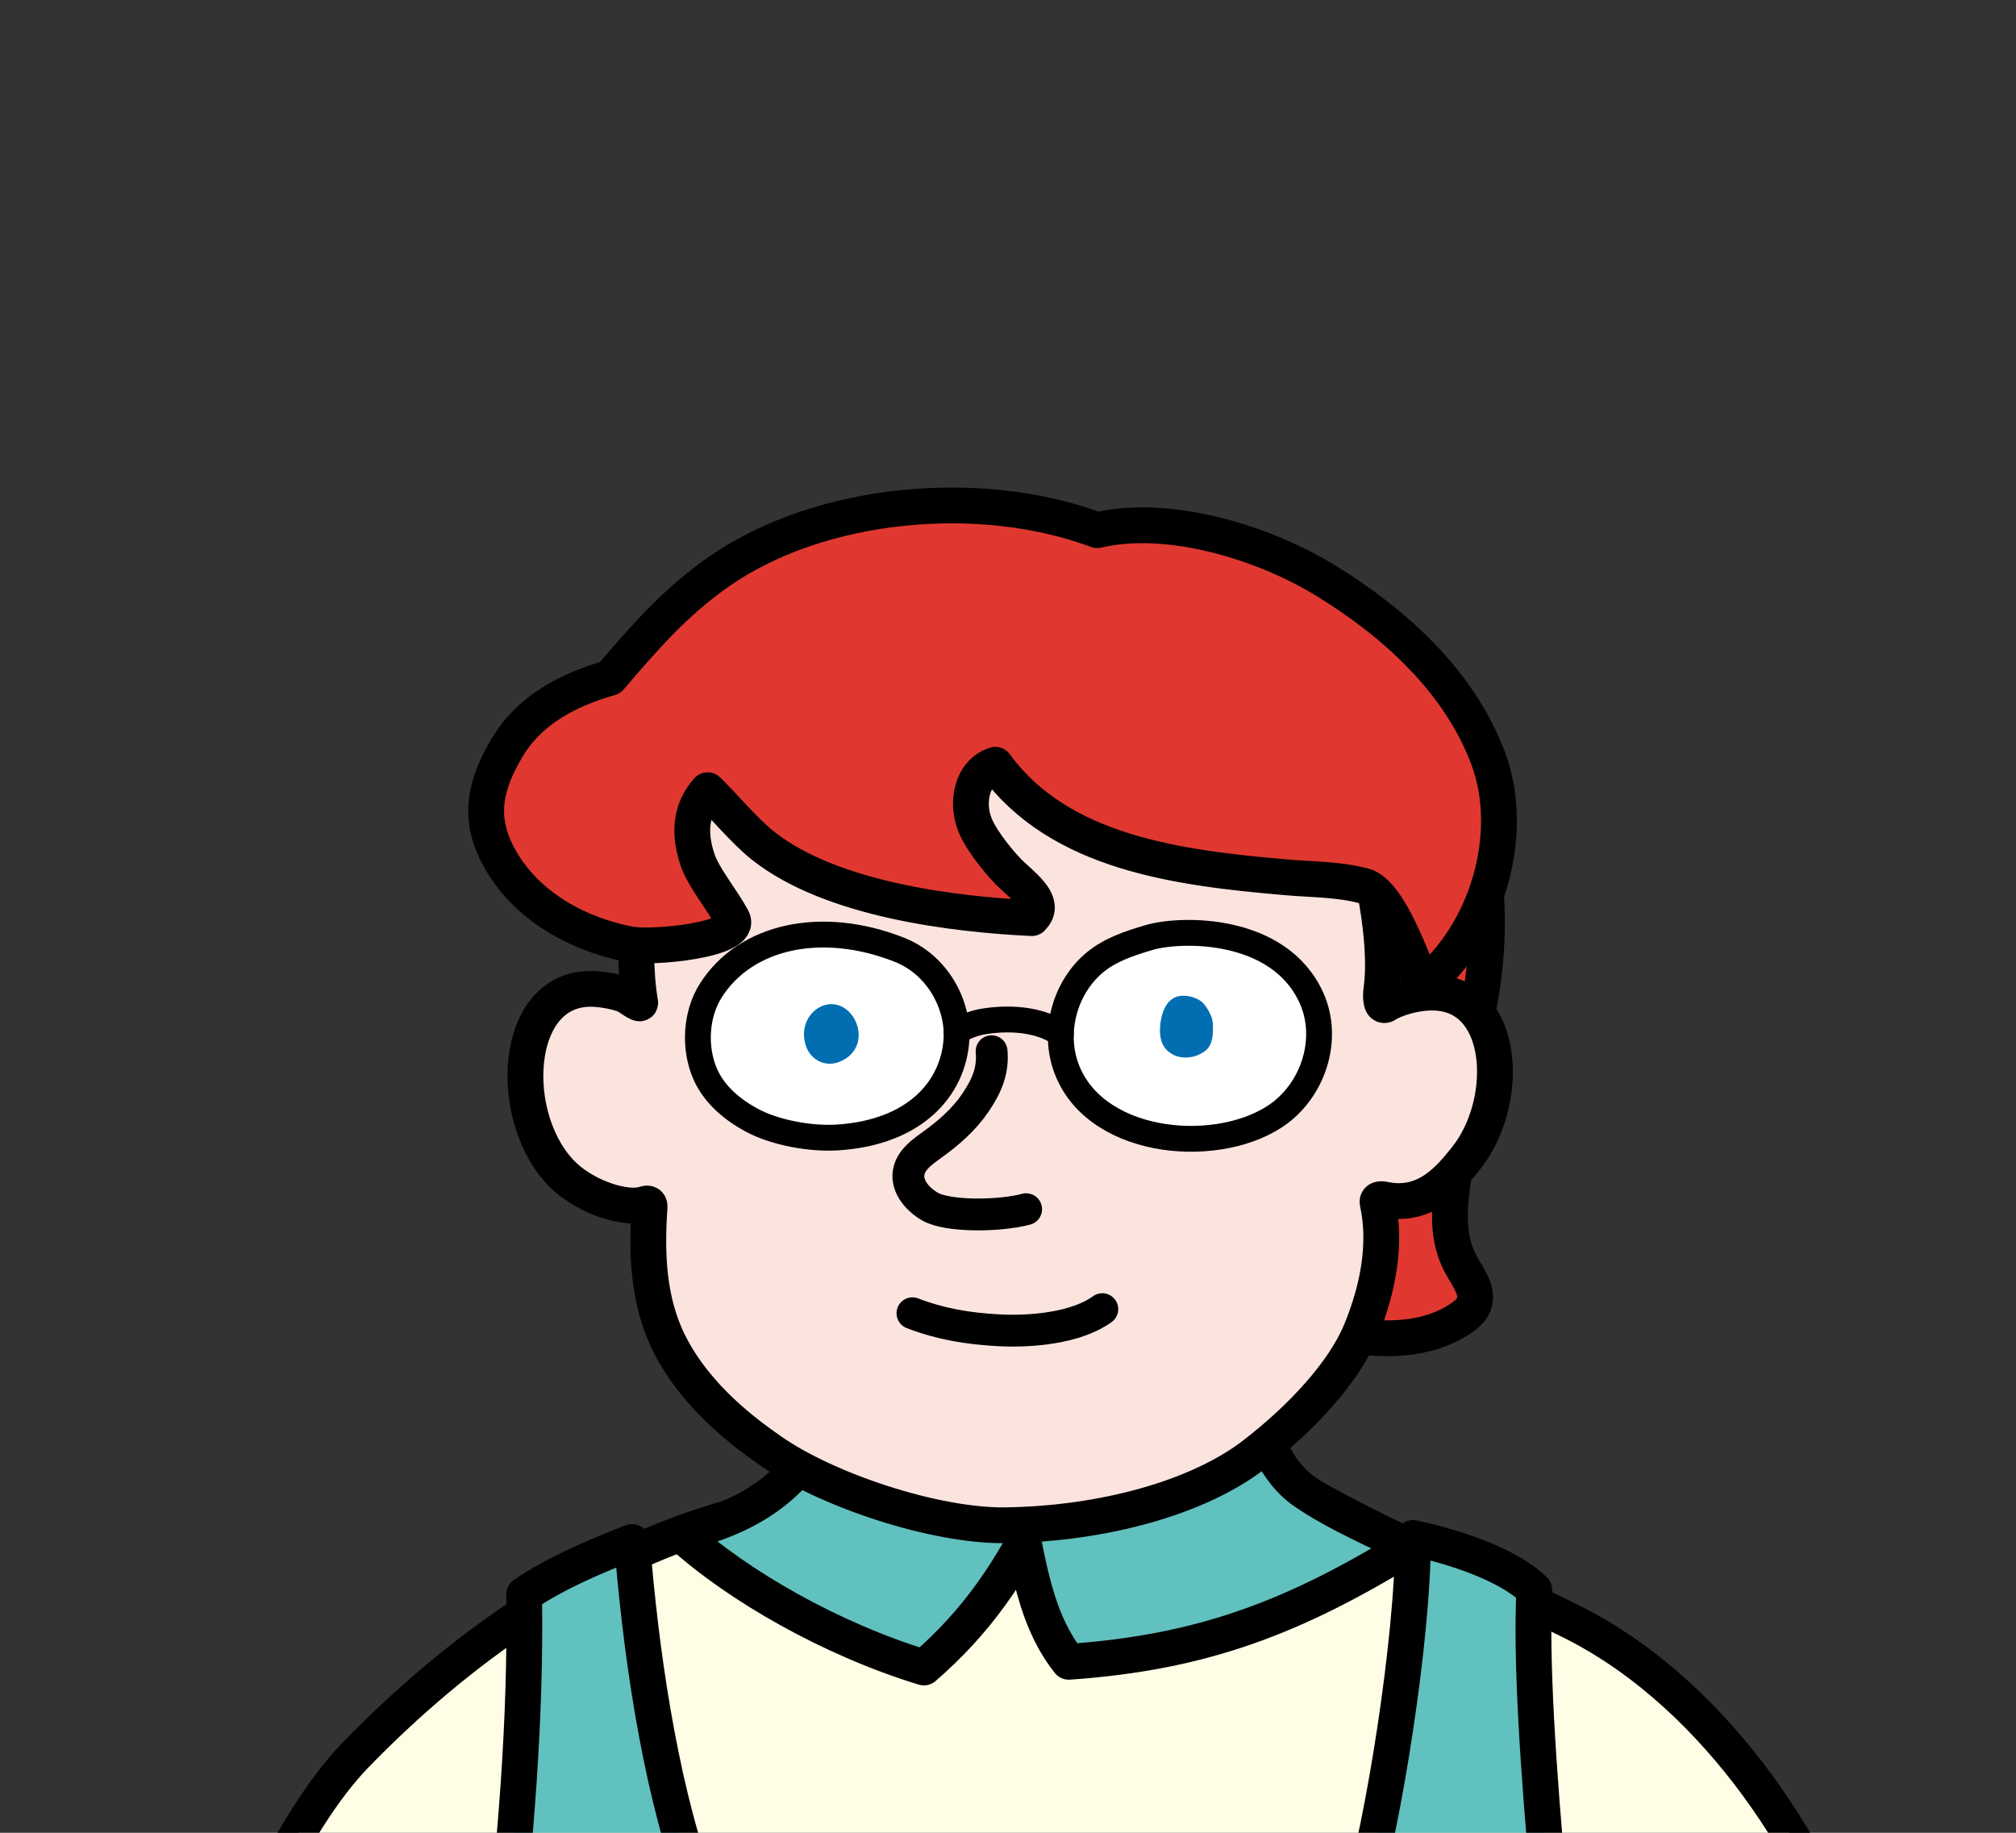<?xml version="1.0" encoding="UTF-8"?>
<svg xmlns="http://www.w3.org/2000/svg" width="176" height="160" xmlns:xlink="http://www.w3.org/1999/xlink" version="1.1" viewBox="0 0 176 160">
  <rect x="0" y="0" width="176" height="160" fill="#333333" stroke="none"/>
  <defs>
    <clipPath id="clippath">
      <rect width="176" height="160" fill="none"/>
    </clipPath>
  </defs>
  <!-- Generator: Adobe Illustrator 28.7.4, SVG Export Plug-In . SVG Version: 1.2.0 Build 166)  -->
  <g>
    <g id="_レイヤー_1" data-name="レイヤー_1">
      <g clip-path="url(#clippath)">
        <g>
          <g>
            <path d="M168.041,205.79c-2.167-14.145-4.377-26.7-6.202-33.277-2.674-9.638-11.475-24.364-24.601-30.926-7.029-3.514-14.54-6.369-22.545-10.846-2.974-1.663-4.172-4.738-5.213-7.982l-37.119,1.267c-1.521,3.287-3.067,5.847-7.19,8.069-13.736,3.457-25.504,12.209-34.165,21.149-5.447,5.623-11.087,17.773-13.85,28.181-1.609,6.061-3.548,15.308-5.418,24.804l156.303-.438Z" fill="#fffde5" stroke="#000" stroke-linecap="round" stroke-linejoin="round" stroke-width="3.125"/>
            <g>
              <path d="M91.552,130.34c-3.226,6.988-6.443,11.363-10.895,15.229-8.083-2.46-16.288-7.156-21.253-11.683,6.664-1.624,10.352-4.549,12.957-9.862l19.191,6.315Z" fill="#61c1be" stroke="#000" stroke-linecap="round" stroke-linejoin="round" stroke-width="3.125"/>
              <path d="M88.355,129.871c1.324,5.259,1.581,10.955,4.954,15.202,11.719-.813,19.682-3.902,29.697-10.042-1.855-.966-6.386-2.882-9.237-4.896-2.405-1.699-3.533-4.788-4.289-7.378l-21.125,7.114Z" fill="#61c1be" stroke="#000" stroke-linecap="round" stroke-linejoin="round" stroke-width="3.125"/>
            </g>
            <path d="M139.292,205.611c-3.014-30.301-5.925-54.648-5.346-66.799-2.284-2.284-7.249-3.845-10.588-4.548,0,8.903-2.636,25.128-4.569,31.454-6.977-2.434-22.134-2.275-29.521-2.46-7.029-.176-22.933.454-28.642.879-3.163-8.962-4.744-20.559-5.447-29.521-3.163,1.23-6.691,2.724-9.422,4.59.344,21.704-3.689,44.242-6.538,65.969l100.073.435Z" fill="#61c1be" stroke="#000" stroke-linecap="round" stroke-linejoin="round" stroke-width="3.125"/>
          </g>
          <g>
            <path d="M122.939,59.091c-4.704-7.123-11.56-10.374-19.72-11.699-4.57-.742-16.379-2.416-17.398,4.494,24.094,8.575,31.77,31.23,33.623,41.721-.727.194-1.411.464-1.997.798-1.146.653-2.009,1.699-2.825,2.735-2.811,3.566-5.406,7.302-7.765,11.182-.913,1.5-1.884,3.109-3.477,3.847,3.178,1.758,6.731,2.704,10.261,3.559,4.65,1.127,9.935,2.022,13.907-.644.459-.308.908-.683,1.111-1.198.454-1.152-.468-2.329-1.068-3.412-2.502-4.517.593-9.47-.696-14.094-.125-.449-.316-.84-.552-1.183,1.394-2.178,2.658-5.421,3.228-10.454,1.062-9.382-1.429-17.772-6.632-25.652Z" fill="#e03830" stroke="#000" stroke-linecap="round" stroke-linejoin="round" stroke-width="3.126"/>
            <path d="M109.423,127.032c4.088-3.132,7.867-7.159,9.385-10.846,1.569-3.811,2.223-7.714,1.46-11.188-.074-.335.266-.349.616-.276,3.616.748,5.719-1.88,7.107-3.612,3.695-4.613,3.563-13.455-1.98-14.379-2.12-.353-4.471.581-4.966.939-.497.358-.539-.597-.443-1.311.602-4.475-1.018-11.28-1.95-14.124-4.546-13.884-14.891-24.474-33.451-23.553-5.348.267-9.308,1.584-15.004,4.91-7.287,4.252-12.564,14.251-14.4,25.808-.33,2.079-.355,5.589.093,8.124.058.33-1.098-.579-1.32-.66-.675-.245-1.645-.471-2.639-.528-7.29-.42-7.794,11.553-2.639,16.364,1.98,1.848,5.368,2.948,6.988,2.407.295-.098.448-.03.428.267-.254,3.752-.22,8.111,1.756,11.989,2.411,4.743,6.741,7.843,8.792,9.283,4.937,3.466,14.404,6.595,20.543,6.508,8.504-.12,16.778-2.408,21.625-6.122Z" fill="#fbe4de" stroke="#000" stroke-linecap="round" stroke-linejoin="round" stroke-width="3.125"/>
            <path d="M86.568,91.771c.155,1.738-.447,3.069-1.426,4.513-.979,1.444-2.317,2.612-3.733,3.632-.832.599-1.757,1.235-2.035,2.222-.362,1.286.657,2.534,1.817,3.197,1.58.903,6.09.845,8.392.227" fill="none" stroke="#000" stroke-linecap="round" stroke-linejoin="round" stroke-width="2.779"/>
            <path d="M79.658,114.646c2.353.905,4.764,1.349,7.624,1.491,2.787.139,6.693-.211,8.952-1.849" fill="none" stroke="#000" stroke-linecap="round" stroke-linejoin="round" stroke-width="2.779"/>
            <path d="M92.989,92.937c-1.015-3.139.072-6.848,2.622-8.941,1.343-1.103,3.032-1.656,4.699-2.149,2.795-.827,11.337-.974,14.169,5.237,1.665,3.65.141,8.245-3.232,10.418-5.396,3.477-16.014,2.375-18.258-4.565Z" fill="#fff" stroke="#000" stroke-linecap="round" stroke-linejoin="round" stroke-width="2.255"/>
            <path d="M73.149,99.298c-2.359.154-5.512-.4-7.61-1.555-1.662-.915-3.222-2.223-3.996-4.035-.965-2.259-.798-5.161.503-7.221,3.03-4.798,9.695-6.238,16.447-3.584,3.419,1.344,5.207,4.884,5.007,7.867-.287,4.295-3.653,8.089-10.352,8.528Z" fill="#fff" stroke="#000" stroke-linecap="round" stroke-linejoin="round" stroke-width="2.255"/>
            <path d="M83.516,90.117c.427-.395,1.509-.796,2.195-.917,2.186-.386,4.954-.299,6.901,1.049" fill="none" stroke="#000" stroke-linecap="round" stroke-linejoin="round" stroke-width="2.255"/>
            <path d="M104.779,87.356c.432.298.74.86.953,1.34.151.34.164.723.162,1.095-.002.648-.066,1.36-.524,1.818-.273.273-.788.531-1.162.624-.863.214-1.746.052-2.366-.585-.581-.597-.64-1.527-.531-2.353.111-.84.448-1.879,1.31-2.242.653-.275,1.63-.061,2.158.303Z" fill="#006eb1"/>
            <path d="M70.374,91.349c.147.42.399.77.715,1.028.434.354.989.531,1.56.474.233-.023.468-.082.695-.178,2.259-.951,1.922-3.627.403-4.649-1.797-1.209-4.26.796-3.372,3.325Z" fill="#006eb1"/>
            <path d="M53.263,59.168c-3.664,1.045-7.042,2.812-8.984,6.089-1.942,3.277-2.566,6.069-.788,9.439,2.031,3.851,6.15,6.677,11.422,7.732,2.035.407,10.008-.387,9.025-2.215-.942-1.752-2.523-3.597-3.051-5.179-.866-2.598-.439-4.555.892-6.049,1.454,1.42,3.227,3.568,4.819,4.832,5.974,4.744,16.749,6.011,23.481,6.333,1.147-1.147-.11-2.291-1.711-3.726-.772-.692-2.617-2.871-3.232-4.365-.825-2.004-.308-4.632,1.756-5.295,5.631,7.714,16,9.024,25.516,9.835,2.237.191,4.516.16,6.683.746,2.167.586,4.282,6.606,5.089,8.702,5.597-4.396,8.238-13.198,5.734-19.86-2.503-6.662-8.074-11.747-14.135-15.476-5.473-3.367-13.736-5.893-19.993-4.43-10.152-3.799-24.162-2.572-33.048,3.636-3.795,2.65-6.468,5.733-9.475,9.251Z" fill="#e03830" stroke="#000" stroke-linecap="round" stroke-linejoin="round" stroke-width="3.126"/>
          </g>
        </g>
      </g>
    </g>
  </g>
</svg>